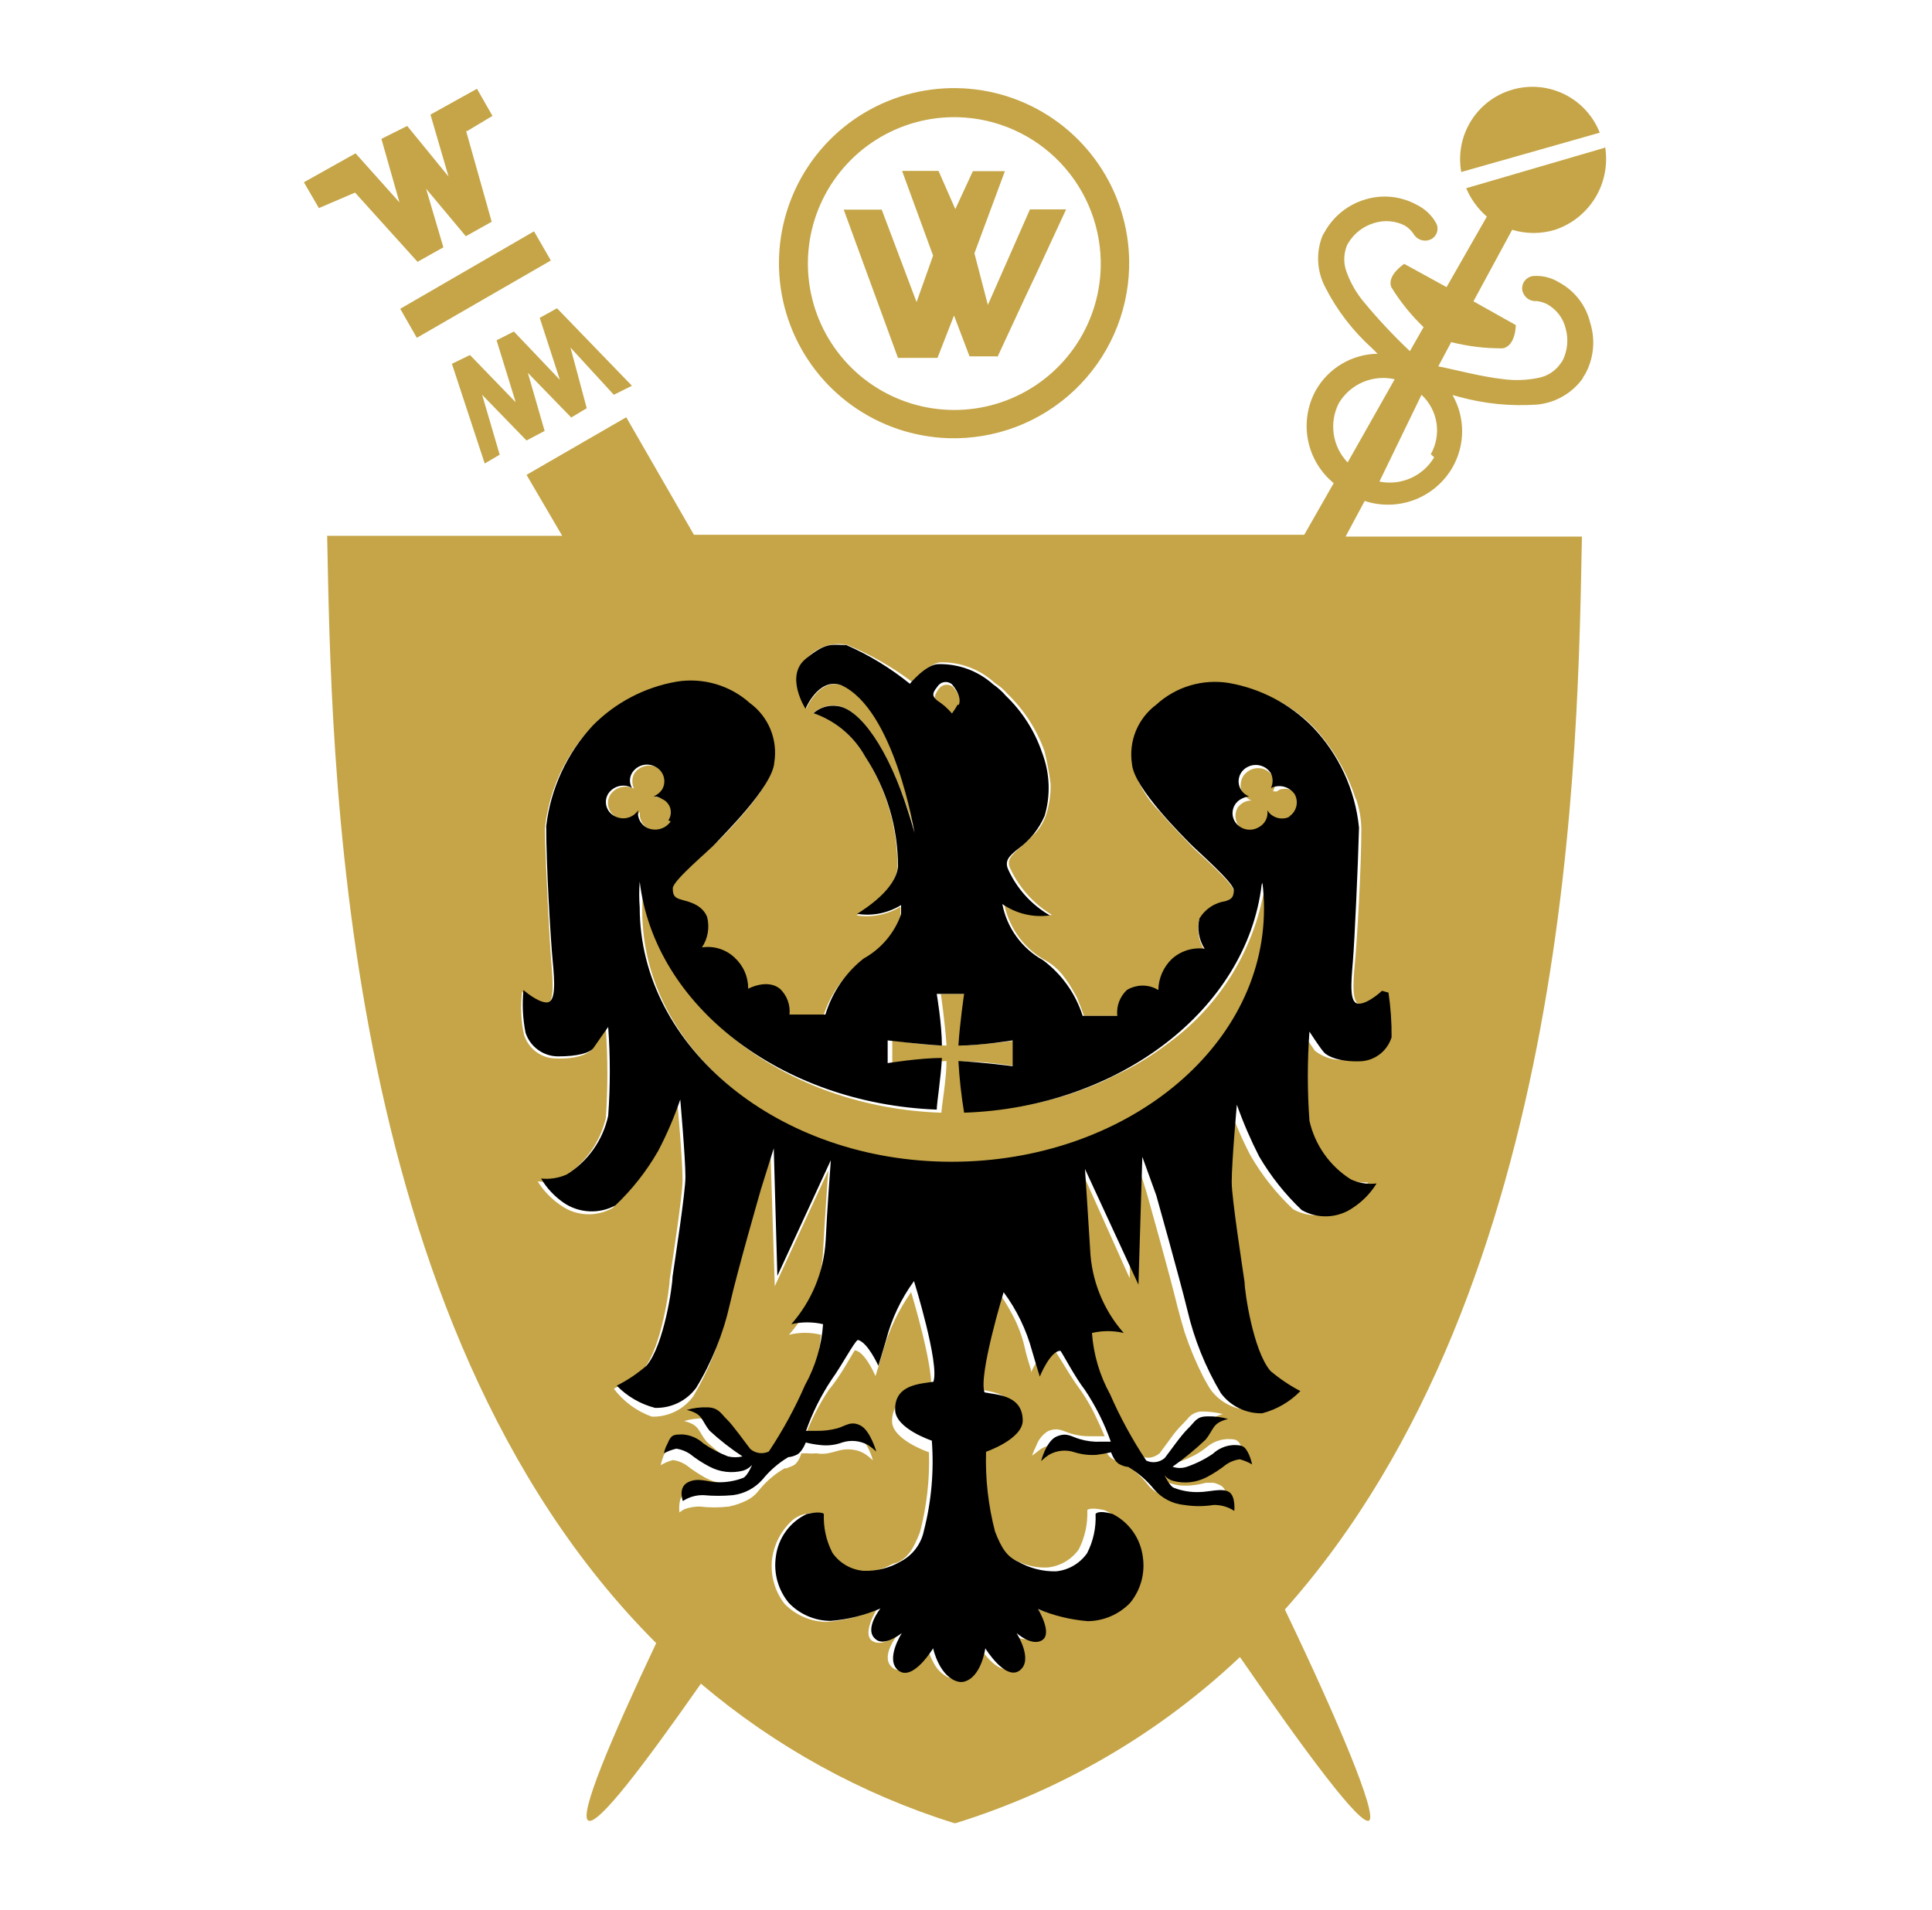 <svg width="89" height="88" viewBox="0 0 89 88" fill="none" xmlns="http://www.w3.org/2000/svg">
<path d="M21.496 6.054L22.686 5.34L21.972 4.091L19.83 5.281L20.663 8.136L18.759 5.804L17.57 6.399L18.402 9.326L16.38 7.065L14 8.398L14.69 9.588L16.356 8.874L19.235 12.063L20.425 11.396L19.628 8.695L21.46 10.885L22.65 10.218L21.46 5.995L21.496 6.054ZM19.188 15.573L25.375 12.003L24.601 10.659L18.438 14.228L19.2 15.561L19.188 15.573ZM28.278 18.19L29.111 17.774L25.66 14.204L24.863 14.645L25.791 17.5L23.673 15.275L22.876 15.68L23.757 18.535L21.651 16.358L20.818 16.762L22.329 21.355L23.019 20.951L22.21 18.19L24.256 20.296L25.089 19.856L24.316 17.179L26.315 19.237L27.029 18.809L26.279 16.013L28.278 18.19ZM45.947 16.453C48.922 10.028 46.03 16.31 49.112 9.647H47.446L45.507 14.05L44.888 11.67L46.292 7.886H44.817L44.008 9.635L43.234 7.874H41.556L42.984 11.777L42.223 13.919L40.617 9.659H38.867L41.366 16.489H43.187L43.948 14.537L44.662 16.418H45.935L45.947 16.453ZM50.706 12.324C50.671 13.658 50.241 14.95 49.471 16.039C48.701 17.128 47.625 17.964 46.38 18.442C45.135 18.92 43.776 19.018 42.476 18.724C41.175 18.431 39.99 17.758 39.072 16.791C38.153 15.824 37.542 14.607 37.315 13.293C37.087 11.979 37.255 10.627 37.796 9.408C38.337 8.189 39.227 7.157 40.354 6.444C41.48 5.731 42.793 5.367 44.127 5.4C45.917 5.446 47.616 6.202 48.849 7.5C50.083 8.799 50.751 10.534 50.706 12.324V12.324ZM52.015 12.324C52.054 10.732 51.621 9.164 50.77 7.818C49.92 6.471 48.69 5.407 47.235 4.758C45.78 4.11 44.166 3.907 42.596 4.174C41.026 4.441 39.57 5.168 38.412 6.261C37.254 7.355 36.446 8.766 36.089 10.319C35.732 11.871 35.842 13.494 36.406 14.983C36.97 16.473 37.963 17.762 39.258 18.689C40.554 19.615 42.094 20.137 43.686 20.189C44.75 20.223 45.81 20.045 46.806 19.668C47.801 19.29 48.712 18.719 49.486 17.988C50.26 17.257 50.882 16.381 51.316 15.409C51.75 14.437 51.987 13.389 52.015 12.324V12.324ZM67.328 7.922L73.694 6.114C73.391 5.343 72.812 4.712 72.07 4.345C71.327 3.978 70.475 3.901 69.679 4.128C68.882 4.355 68.199 4.871 67.762 5.575C67.326 6.278 67.167 7.119 67.316 7.934L67.328 7.922ZM30.896 37.87C30.945 37.782 30.977 37.685 30.988 37.585C30.999 37.485 30.99 37.383 30.961 37.287C30.932 37.19 30.884 37.1 30.82 37.023C30.755 36.945 30.676 36.881 30.586 36.835C30.468 36.771 30.339 36.73 30.206 36.716C30.369 36.664 30.509 36.554 30.598 36.407C30.65 36.32 30.683 36.224 30.696 36.123C30.709 36.023 30.702 35.922 30.674 35.825C30.646 35.728 30.599 35.637 30.534 35.559C30.47 35.481 30.391 35.417 30.301 35.371C30.116 35.273 29.9 35.247 29.698 35.3C29.494 35.353 29.319 35.48 29.206 35.657C29.156 35.763 29.13 35.879 29.13 35.996C29.13 36.113 29.156 36.229 29.206 36.335C29.02 36.242 28.806 36.219 28.605 36.272C28.403 36.324 28.228 36.448 28.111 36.621C28.06 36.708 28.026 36.804 28.013 36.904C28 37.004 28.008 37.106 28.036 37.203C28.064 37.3 28.111 37.39 28.175 37.468C28.239 37.546 28.319 37.61 28.409 37.656C28.496 37.71 28.593 37.746 28.695 37.762C28.796 37.778 28.899 37.774 28.999 37.749C29.099 37.725 29.193 37.681 29.275 37.62C29.358 37.559 29.427 37.482 29.48 37.394C29.454 37.553 29.48 37.715 29.553 37.858C29.625 38.002 29.741 38.118 29.884 38.191C29.972 38.249 30.072 38.288 30.175 38.306C30.279 38.325 30.386 38.321 30.488 38.297C30.591 38.272 30.687 38.227 30.771 38.164C30.856 38.101 30.926 38.021 30.979 37.93L30.896 37.87ZM44.222 32.575C44.341 32.397 44.222 32.04 43.912 31.659C43.862 31.615 43.802 31.583 43.737 31.565C43.673 31.547 43.605 31.544 43.539 31.555C43.473 31.566 43.41 31.592 43.356 31.631C43.301 31.67 43.255 31.72 43.222 31.778C42.961 32.135 43.08 32.218 43.222 32.409C43.485 32.565 43.719 32.767 43.912 33.004C44.014 32.868 44.106 32.725 44.186 32.575H44.222ZM58.286 40.702C58.069 42.151 57.568 43.543 56.813 44.799C56.057 46.054 55.062 47.149 53.883 48.019C53.258 48.5 52.594 48.926 51.896 49.293L50.825 49.816C48.867 50.686 46.756 51.16 44.614 51.208C44.614 50.946 44.4 49.78 44.353 48.9C45.423 48.9 46.851 49.138 46.851 49.138V47.936C46.851 47.936 45.4 48.127 44.353 48.174C44.424 47.163 44.626 45.794 44.626 45.794H43.341C43.341 45.794 43.544 47.187 43.603 48.174C42.687 48.174 41.104 47.936 41.104 47.936V49.126C41.104 49.126 42.568 48.924 43.603 48.888C43.603 49.661 43.389 50.911 43.365 51.268C36.226 51.03 30.348 46.508 29.658 40.773C29.609 41.168 29.585 41.566 29.587 41.963C29.587 48.412 36.036 53.624 43.984 53.624C51.932 53.624 58.405 48.388 58.405 41.963C58.405 41.571 58.333 41.19 58.286 40.773V40.702ZM58.642 36.454C58.703 36.352 58.735 36.234 58.735 36.115C58.735 35.996 58.703 35.879 58.642 35.776C58.534 35.602 58.364 35.474 58.167 35.419C57.958 35.364 57.735 35.394 57.548 35.502C57.458 35.557 57.378 35.625 57.31 35.705C57.188 35.869 57.133 36.073 57.155 36.276C57.159 36.382 57.201 36.484 57.274 36.561C57.359 36.71 57.494 36.824 57.655 36.883C57.522 36.88 57.39 36.913 57.274 36.978C57.185 37.032 57.104 37.1 57.036 37.18C56.955 37.304 56.912 37.449 56.912 37.596C56.912 37.744 56.955 37.889 57.036 38.013C57.145 38.194 57.321 38.325 57.525 38.379C57.73 38.432 57.947 38.403 58.131 38.298C58.271 38.22 58.384 38.1 58.455 37.956C58.525 37.811 58.549 37.648 58.524 37.489C58.636 37.66 58.808 37.783 59.006 37.833C59.204 37.884 59.414 37.859 59.594 37.763C59.687 37.72 59.769 37.657 59.835 37.58C59.901 37.503 59.951 37.412 59.98 37.315C60.009 37.217 60.017 37.114 60.004 37.013C59.991 36.912 59.957 36.815 59.904 36.728C59.821 36.598 59.704 36.494 59.565 36.426C59.426 36.359 59.272 36.332 59.118 36.347C59.008 36.35 58.903 36.392 58.821 36.466C58.821 36.466 58.75 36.466 58.738 36.466L58.642 36.454ZM66.067 21.07C65.815 21.495 65.437 21.831 64.984 22.032C64.532 22.232 64.029 22.287 63.545 22.188L65.484 18.19C65.853 18.532 66.095 18.988 66.173 19.484C66.251 19.981 66.159 20.489 65.912 20.927L66.067 21.07ZM64.247 17.476L62.081 21.308C61.737 20.951 61.513 20.495 61.44 20.004C61.368 19.514 61.45 19.012 61.677 18.571C61.936 18.139 62.325 17.8 62.789 17.603C63.253 17.406 63.768 17.362 64.259 17.476H64.247ZM62.474 36.823C62.626 37.268 62.706 37.733 62.712 38.203C62.712 39.988 62.51 43.391 62.414 44.391C62.319 45.39 62.272 46.294 62.7 46.294C63.099 46.203 63.468 46.01 63.771 45.735C63.836 46.391 63.804 47.052 63.675 47.698C63.577 48.017 63.38 48.295 63.113 48.494C62.845 48.693 62.522 48.802 62.188 48.805C61.906 48.858 61.616 48.85 61.337 48.783C61.058 48.715 60.797 48.589 60.57 48.412C60.415 48.174 59.904 47.46 59.904 47.46C59.805 48.823 59.805 50.191 59.904 51.553C60.129 52.371 60.536 53.127 61.094 53.766C61.287 53.983 61.533 54.147 61.807 54.242C62.093 54.363 62.393 54.443 62.7 54.48H62.938C62.965 54.49 62.994 54.49 63.021 54.48C62.748 54.925 62.383 55.307 61.95 55.599C61.603 55.837 61.197 55.974 60.777 55.995C60.357 56.016 59.939 55.92 59.571 55.718C58.8 54.992 58.138 54.159 57.607 53.243C57.207 52.477 56.865 51.681 56.584 50.863C56.584 50.863 56.346 53.552 56.346 54.433C56.337 54.551 56.337 54.671 56.346 54.79C56.346 55.099 56.418 55.504 56.465 55.979C56.56 56.658 56.667 57.443 56.763 58.062C56.763 58.466 56.882 58.823 56.905 59.014C56.905 59.406 57.286 62.143 58.095 63.106C58.466 63.419 58.864 63.698 59.285 63.939C59.335 63.924 59.389 63.924 59.44 63.939L59.285 64.082C58.842 64.52 58.286 64.825 57.679 64.963C57.31 64.974 56.944 64.896 56.612 64.734C56.281 64.572 55.993 64.332 55.775 64.035C55.692 63.916 55.585 63.725 55.442 63.464C55.101 62.796 54.811 62.104 54.573 61.393C54.454 60.989 54.335 60.584 54.24 60.203C53.883 58.716 52.812 54.92 52.812 54.92L52.217 53.017L52.039 58.895L49.695 53.659C49.695 53.659 49.766 54.575 49.814 55.599C49.873 56.217 49.909 56.86 49.933 57.383C50.017 58.801 50.575 60.15 51.515 61.215C51.332 61.17 51.145 61.142 50.956 61.131H50.48L50.064 61.215C50.055 61.294 50.055 61.374 50.064 61.453C50.064 61.595 50.064 61.857 50.183 62.131C50.233 62.439 50.313 62.742 50.421 63.035C50.544 63.376 50.695 63.707 50.873 64.023C51.313 64.808 51.742 65.808 52.146 66.521C52.26 66.722 52.395 66.91 52.551 67.081C52.655 67.136 52.772 67.165 52.89 67.165C53.008 67.165 53.124 67.136 53.229 67.081C53.297 67.049 53.361 67.009 53.419 66.962L53.919 66.283C54.088 66.04 54.279 65.813 54.49 65.605L54.692 65.391C54.77 65.281 54.874 65.191 54.994 65.129C55.114 65.066 55.247 65.034 55.382 65.034C55.703 65.036 56.023 65.076 56.334 65.153C56.08 65.212 55.848 65.344 55.668 65.534C55.547 65.739 55.416 65.937 55.275 66.129C54.794 66.568 54.276 66.966 53.728 67.319C53.752 67.312 53.776 67.312 53.8 67.319C54.002 67.373 54.216 67.373 54.419 67.319C54.622 67.244 54.821 67.156 55.014 67.057C55.206 66.954 55.389 66.835 55.561 66.7C55.825 66.466 56.161 66.328 56.513 66.307C56.941 66.307 57.048 66.307 57.227 66.747C57.301 66.885 57.353 67.034 57.381 67.188C57.204 67.081 57.011 67 56.81 66.95C56.586 66.984 56.371 67.065 56.18 67.188C55.897 67.42 55.59 67.619 55.263 67.783C54.921 67.96 54.542 68.053 54.157 68.056C54.011 68.049 53.867 68.021 53.728 67.973C53.579 67.918 53.445 67.828 53.336 67.711C53.336 67.711 53.538 68.187 53.74 68.282C53.925 68.354 54.116 68.406 54.312 68.437C54.509 68.456 54.709 68.456 54.907 68.437C55.124 68.416 55.339 68.376 55.549 68.318H55.906C56.031 68.35 56.151 68.398 56.263 68.461C56.584 68.663 56.501 69.329 56.501 69.329C56.419 69.272 56.331 69.225 56.239 69.187C56.023 69.102 55.793 69.062 55.561 69.068C55.11 69.116 54.655 69.116 54.205 69.068C53.93 69.022 53.662 68.942 53.407 68.83C53.18 68.721 52.984 68.557 52.836 68.354C52.501 67.947 52.099 67.601 51.646 67.33H51.527C51.425 67.312 51.327 67.271 51.242 67.212C51.004 67.093 50.849 66.664 50.849 66.664H50.611C50.466 66.697 50.319 66.72 50.171 66.736C50.001 66.748 49.83 66.748 49.659 66.736C49.498 66.71 49.338 66.67 49.183 66.617C48.882 66.55 48.569 66.55 48.267 66.617C48.15 66.653 48.038 66.705 47.934 66.771L47.66 66.985L47.541 67.069C47.6 66.906 47.667 66.748 47.744 66.593C47.844 66.321 48.032 66.091 48.279 65.938C48.755 65.748 48.945 65.938 49.35 66.057C49.64 66.142 49.941 66.182 50.242 66.176H50.885C50.885 66.176 50.766 65.867 50.552 65.427C50.304 64.871 49.997 64.345 49.636 63.856C49.16 63.19 48.624 62.19 48.446 62.048C47.993 62.119 47.494 63.237 47.494 63.237C47.502 63.198 47.502 63.158 47.494 63.118C47.422 62.88 47.256 62.369 47.196 62.048C47.075 61.533 46.887 61.037 46.637 60.572C46.419 60.157 46.168 59.759 45.888 59.382C45.888 59.382 44.698 63.214 45.007 64.023C45.187 64.031 45.367 64.054 45.542 64.094C46.137 64.213 46.732 64.451 46.732 65.284C46.712 65.456 46.651 65.62 46.557 65.765C46.462 65.909 46.334 66.03 46.185 66.117C45.989 66.259 45.782 66.387 45.566 66.498C45.419 66.57 45.268 66.633 45.114 66.688H45.043C45.003 67.94 45.148 69.19 45.471 70.4C45.757 71.15 45.995 71.59 46.542 71.792C46.636 71.843 46.736 71.883 46.839 71.911C47.279 72.141 47.772 72.248 48.267 72.221C48.551 72.191 48.825 72.101 49.071 71.958C49.317 71.814 49.53 71.62 49.695 71.388C49.979 70.829 50.114 70.206 50.088 69.579C50.088 69.579 50.183 69.425 50.873 69.579C51.046 69.648 51.206 69.745 51.349 69.865C51.827 70.322 52.141 70.924 52.241 71.578C52.303 71.901 52.299 72.233 52.23 72.555C52.161 72.876 52.028 73.181 51.84 73.451C51.651 73.72 51.411 73.949 51.132 74.124C50.854 74.299 50.543 74.416 50.218 74.469C50.063 74.513 49.904 74.537 49.743 74.541C49.34 74.53 48.941 74.47 48.553 74.362C48.147 74.268 47.749 74.141 47.363 73.982L47.482 74.136C47.684 74.446 48.029 75.088 47.601 75.421C47.49 75.489 47.362 75.524 47.232 75.524C47.102 75.524 46.974 75.489 46.863 75.421C46.717 75.348 46.581 75.256 46.459 75.148C46.694 75.503 46.834 75.913 46.863 76.338C46.86 76.429 46.837 76.519 46.796 76.601C46.755 76.683 46.697 76.756 46.625 76.813C45.947 77.289 45.043 75.766 45.043 75.766C44.988 76.108 44.876 76.438 44.71 76.742C44.639 76.882 44.542 77.006 44.424 77.108C44.305 77.21 44.168 77.288 44.02 77.337H43.817C43.712 77.303 43.612 77.255 43.52 77.194C43.342 77.078 43.191 76.923 43.08 76.742C42.978 76.571 42.891 76.392 42.818 76.207C42.756 76.084 42.715 75.951 42.699 75.814C42.699 75.814 41.771 77.337 41.128 76.849C40.486 76.361 41.366 75.302 41.366 75.302C41.366 75.302 40.652 75.921 40.176 75.6C39.7 75.278 40.379 74.172 40.379 74.172C39.648 74.479 38.872 74.667 38.082 74.731C37.351 74.722 36.653 74.422 36.143 73.898C35.911 73.601 35.742 73.261 35.644 72.897C35.546 72.533 35.521 72.154 35.572 71.78C35.672 71.124 35.99 70.52 36.476 70.067C36.615 69.945 36.777 69.852 36.952 69.793C37.642 69.603 37.737 69.793 37.737 69.793C37.709 70.42 37.845 71.043 38.13 71.602C38.296 71.834 38.509 72.027 38.755 72.171C39.001 72.314 39.274 72.404 39.558 72.435C40.052 72.456 40.544 72.349 40.985 72.126C41.084 72.065 41.193 72.025 41.307 72.007C41.842 71.769 42.08 71.352 42.377 70.603C42.693 69.399 42.833 68.157 42.794 66.914C42.794 66.914 41.104 66.343 41.093 65.486C41.093 64.296 42.282 64.296 42.853 64.177C43.139 63.38 41.973 59.537 41.973 59.537C41.397 60.351 40.962 61.256 40.688 62.214C40.569 62.642 40.331 63.404 40.331 63.404C40.331 63.404 39.855 62.274 39.379 62.214C39.26 62.369 38.725 63.404 38.189 64.023C37.695 64.763 37.296 65.563 36.999 66.402H37.475C37.797 66.409 38.117 66.369 38.427 66.283C38.844 66.164 39.022 65.95 39.498 66.164C39.974 66.379 40.212 67.283 40.212 67.283C40.101 67.178 39.981 67.083 39.855 66.997C39.752 66.931 39.639 66.879 39.522 66.843C39.222 66.758 38.905 66.758 38.606 66.843C38.449 66.891 38.291 66.93 38.13 66.962C37.957 66.992 37.779 66.992 37.606 66.962C37.456 66.975 37.304 66.975 37.154 66.962H36.916C36.916 66.962 36.797 67.414 36.523 67.533L36.238 67.652H36.143C35.687 67.917 35.283 68.264 34.953 68.675C34.796 68.88 34.592 69.043 34.358 69.151C34.112 69.27 33.852 69.358 33.585 69.413C33.134 69.467 32.679 69.467 32.228 69.413C31.993 69.413 31.76 69.453 31.538 69.532C31.454 69.575 31.374 69.627 31.3 69.686C31.3 69.686 31.205 69.02 31.538 68.818C31.871 68.615 32.466 68.818 32.883 68.818C33.292 68.829 33.699 68.747 34.072 68.58C34.263 68.508 34.477 68.02 34.477 68.02C34.375 68.15 34.233 68.242 34.072 68.282C33.553 68.418 33.001 68.354 32.526 68.104C32.208 67.932 31.905 67.733 31.621 67.509C31.436 67.384 31.224 67.303 31.003 67.271C30.802 67.324 30.61 67.404 30.432 67.509C30.471 67.356 30.519 67.205 30.574 67.057C30.765 66.652 30.872 66.617 31.288 66.617C31.643 66.634 31.981 66.778 32.24 67.021L32.811 67.354C33 67.463 33.199 67.55 33.406 67.616C33.6 67.673 33.807 67.673 34.001 67.616C34.024 67.624 34.049 67.624 34.072 67.616C33.533 67.261 33.024 66.863 32.55 66.426C32.145 65.926 32.252 65.665 31.514 65.474C31.815 65.385 32.129 65.344 32.442 65.355C32.966 65.355 33.014 65.593 33.359 65.915C33.748 66.336 34.106 66.785 34.429 67.259C34.451 67.291 34.479 67.319 34.512 67.339C34.545 67.359 34.581 67.373 34.62 67.378C34.725 67.432 34.841 67.461 34.959 67.461C35.077 67.461 35.193 67.432 35.298 67.378C35.448 67.191 35.583 66.992 35.703 66.783C36.119 66.105 36.535 65.094 36.988 64.308C37.462 63.442 37.745 62.485 37.821 61.5C37.336 61.38 36.83 61.38 36.345 61.5C37.291 60.431 37.844 59.071 37.916 57.645C37.987 56.265 38.154 53.933 38.154 53.933L35.691 59.263L35.5 53.314L34.905 55.242C34.905 55.242 33.834 59.025 33.478 60.501C33.161 61.853 32.639 63.149 31.931 64.344C31.712 64.641 31.424 64.88 31.093 65.042C30.761 65.204 30.396 65.282 30.027 65.272C29.331 65.023 28.724 64.576 28.278 63.987C28.771 63.729 29.233 63.418 29.658 63.059C30.467 62.107 30.848 59.347 30.848 58.966C30.967 58.133 31.443 55.087 31.443 54.373C31.443 53.445 31.205 50.804 31.205 50.804C30.914 51.617 30.572 52.412 30.182 53.183C29.647 54.096 28.986 54.93 28.218 55.658C27.852 55.867 27.433 55.967 27.011 55.946C26.59 55.925 26.183 55.784 25.839 55.539C25.408 55.249 25.043 54.873 24.768 54.433C25.176 54.483 25.59 54.413 25.958 54.23C26.447 53.928 26.871 53.531 27.206 53.063C27.541 52.596 27.78 52.066 27.909 51.506C28.003 50.143 28.003 48.775 27.909 47.413C27.909 47.413 27.433 48.15 27.255 48.364C27.076 48.579 26.505 48.805 25.625 48.769C25.291 48.77 24.965 48.663 24.697 48.463C24.429 48.264 24.233 47.983 24.137 47.663C23.996 47.018 23.968 46.354 24.054 45.699C24.353 45.983 24.723 46.181 25.125 46.27C25.541 46.27 25.482 45.354 25.399 44.367C25.315 43.379 25.137 39.964 25.101 38.179C25.283 36.432 26.036 34.792 27.243 33.515C28.286 32.456 29.634 31.749 31.098 31.493C31.7 31.389 32.318 31.425 32.904 31.599C33.49 31.772 34.028 32.078 34.477 32.492C34.895 32.803 35.221 33.222 35.418 33.704C35.615 34.187 35.676 34.714 35.596 35.229C35.524 36.347 33.216 38.644 32.906 38.917C32.597 39.191 30.919 40.654 30.919 41.011C30.919 41.368 31.038 41.452 31.312 41.535C31.558 41.568 31.793 41.658 31.999 41.796C32.205 41.934 32.377 42.117 32.502 42.332C32.563 42.568 32.573 42.814 32.532 43.054C32.491 43.294 32.4 43.522 32.264 43.724C32.537 43.689 32.815 43.713 33.078 43.795C33.341 43.877 33.583 44.015 33.787 44.2C33.979 44.385 34.133 44.607 34.239 44.852C34.345 45.097 34.402 45.361 34.406 45.628C34.406 45.628 35.262 45.104 35.869 45.628C36.033 45.777 36.159 45.962 36.238 46.169C36.316 46.375 36.345 46.598 36.321 46.818H37.928C38.254 45.79 38.895 44.892 39.76 44.248C40.564 43.791 41.176 43.061 41.485 42.189V41.773C40.88 42.143 40.163 42.286 39.462 42.177C39.867 41.904 41.212 41.059 41.342 40C41.359 38.175 40.842 36.384 39.855 34.848C39.33 33.915 38.485 33.205 37.475 32.849C37.62 32.721 37.791 32.625 37.975 32.568C38.16 32.51 38.354 32.493 38.546 32.516C39.617 32.635 40.926 34.539 41.842 37.37C41.961 37.68 42.14 38.358 42.14 38.358C42.14 38.358 41.212 32.647 38.772 31.576C37.749 31.219 37.142 32.647 37.142 32.647C37.142 32.647 36.155 31.148 37.142 30.362C37.372 30.094 37.671 29.892 38.006 29.779C38.341 29.666 38.7 29.645 39.046 29.72C40.105 30.16 41.105 30.731 42.021 31.421C42.021 31.421 42.758 30.565 43.329 30.517C44.254 30.499 45.15 30.84 45.828 31.469C46.051 31.609 46.251 31.781 46.423 31.98C47.178 32.713 47.755 33.609 48.112 34.598C48.238 35.1 48.333 35.608 48.398 36.121C48.408 36.597 48.34 37.071 48.196 37.525C48.095 37.832 47.933 38.116 47.72 38.358L47.363 38.715C47.244 38.834 47.125 38.929 47.006 39.036C46.578 39.417 46.34 39.631 46.554 40.048C46.967 40.922 47.63 41.654 48.458 42.154C47.684 42.256 46.901 42.07 46.256 41.63C46.316 41.952 46.42 42.264 46.566 42.558C46.899 43.258 47.439 43.84 48.112 44.224C48.434 44.396 48.717 44.631 48.945 44.914C49.155 45.184 49.342 45.47 49.505 45.771C49.585 45.897 49.649 46.033 49.695 46.175C49.785 46.381 49.864 46.592 49.933 46.806H51.539C51.517 46.587 51.545 46.366 51.621 46.16C51.697 45.953 51.82 45.767 51.98 45.616C52.118 45.511 52.282 45.445 52.455 45.426C52.742 45.413 53.028 45.47 53.288 45.592L53.431 45.675C53.416 45.517 53.416 45.358 53.431 45.2C53.526 44.746 53.791 44.345 54.171 44.08C54.551 43.815 55.019 43.704 55.478 43.772C55.347 43.565 55.259 43.334 55.219 43.093C55.178 42.852 55.185 42.606 55.24 42.368C55.365 42.154 55.538 41.972 55.744 41.834C55.95 41.696 56.184 41.606 56.429 41.571C56.715 41.487 56.834 41.404 56.834 41.047C56.834 40.88 56.406 40.428 55.942 39.976C55.478 39.524 54.99 39.108 54.871 38.965C54.752 38.822 54.086 38.179 53.443 37.418C52.84 36.828 52.405 36.089 52.182 35.276C52.097 34.761 52.156 34.233 52.354 33.75C52.551 33.267 52.879 32.848 53.3 32.54C53.753 32.128 54.294 31.824 54.881 31.651C55.468 31.478 56.087 31.44 56.691 31.54C57.379 31.688 58.048 31.907 58.69 32.195C59.405 32.538 60.05 33.01 60.594 33.587C61.43 34.516 62.063 35.611 62.45 36.799L62.474 36.823ZM73.896 6.816L67.543 8.672C67.755 9.175 68.081 9.623 68.494 9.98L66.638 13.229L64.687 12.158C64.687 12.158 63.878 12.681 64.092 13.229C64.506 13.905 65.006 14.525 65.579 15.073L64.949 16.18C64.197 15.47 63.49 14.715 62.831 13.919C62.487 13.509 62.217 13.042 62.034 12.539C61.889 12.155 61.889 11.732 62.034 11.349C62.05 11.298 62.074 11.25 62.105 11.206C62.371 10.758 62.795 10.427 63.295 10.278C63.529 10.203 63.776 10.175 64.021 10.195C64.266 10.216 64.504 10.284 64.723 10.397C64.871 10.491 65 10.612 65.103 10.754C65.175 10.891 65.295 10.996 65.441 11.049C65.586 11.102 65.746 11.099 65.889 11.039C65.957 11.01 66.019 10.967 66.071 10.913C66.122 10.858 66.162 10.794 66.188 10.724C66.213 10.654 66.224 10.579 66.22 10.504C66.216 10.43 66.196 10.357 66.162 10.29C65.957 9.917 65.641 9.618 65.258 9.433C64.898 9.236 64.501 9.113 64.092 9.072C63.684 9.031 63.271 9.073 62.878 9.195C62.105 9.427 61.449 9.947 61.046 10.647L60.927 10.849C60.773 11.23 60.703 11.641 60.724 12.052C60.745 12.463 60.855 12.864 61.046 13.229C61.59 14.299 62.329 15.259 63.223 16.061L63.461 16.299C62.878 16.307 62.307 16.469 61.806 16.768C61.305 17.066 60.891 17.491 60.606 18C60.227 18.696 60.103 19.502 60.255 20.28C60.407 21.057 60.826 21.758 61.439 22.26L60.082 24.639H31.966L28.849 19.226L24.256 21.879L25.898 24.687H15.071C15.273 34.479 15.452 60.953 30.229 75.707C28.135 80.145 26.66 83.631 27.1 83.881C27.54 84.131 29.646 81.347 32.288 77.575C35.707 80.473 39.672 82.657 43.948 84H44.031C48.92 82.481 53.397 79.864 57.12 76.349C60.154 80.752 62.676 84.143 63.069 83.881C63.461 83.619 61.665 79.324 59.19 74.16C72.516 59.192 72.683 34.206 72.873 24.723H61.986L62.866 23.081C63.616 23.328 64.427 23.309 65.165 23.027C65.902 22.745 66.519 22.218 66.912 21.534C67.202 21.026 67.355 20.452 67.355 19.868C67.355 19.284 67.202 18.709 66.912 18.202L67.221 18.285C68.382 18.604 69.589 18.725 70.791 18.642C71.206 18.606 71.609 18.48 71.972 18.275C72.336 18.07 72.651 17.79 72.897 17.453C72.927 17.38 72.967 17.312 73.016 17.25C73.215 16.891 73.339 16.494 73.38 16.085C73.421 15.676 73.378 15.263 73.254 14.871C73.16 14.478 72.984 14.11 72.738 13.79C72.492 13.47 72.181 13.206 71.826 13.014C71.471 12.792 71.054 12.688 70.636 12.717C70.56 12.724 70.486 12.747 70.418 12.784C70.351 12.82 70.292 12.87 70.244 12.93C70.196 12.99 70.161 13.059 70.141 13.133C70.12 13.206 70.115 13.284 70.124 13.36C70.151 13.513 70.234 13.651 70.357 13.746C70.481 13.841 70.636 13.885 70.791 13.871C70.957 13.89 71.118 13.938 71.267 14.014C71.48 14.13 71.666 14.29 71.814 14.482C71.961 14.675 72.067 14.896 72.123 15.133C72.264 15.629 72.213 16.159 71.981 16.62L71.897 16.739C71.663 17.082 71.305 17.32 70.898 17.405C70.374 17.516 69.835 17.54 69.303 17.476C68.209 17.357 67.067 17.036 66.257 16.881L66.852 15.763C67.63 15.96 68.43 16.056 69.232 16.049C69.827 15.93 69.827 14.978 69.827 14.978L67.876 13.883L69.66 10.587C70.304 10.784 70.992 10.784 71.635 10.587C72.409 10.329 73.066 9.805 73.489 9.108C73.912 8.41 74.073 7.585 73.944 6.78" fill="#C5A547"/>
<path d="M59.452 37.608C59.273 37.71 59.062 37.738 58.862 37.687C58.662 37.636 58.49 37.51 58.382 37.334C58.406 37.491 58.38 37.652 58.307 37.793C58.234 37.934 58.119 38.048 57.977 38.12C57.795 38.226 57.578 38.256 57.374 38.205C57.17 38.154 56.993 38.025 56.882 37.846C56.831 37.759 56.797 37.663 56.784 37.563C56.771 37.463 56.779 37.361 56.807 37.264C56.834 37.167 56.882 37.077 56.946 36.999C57.01 36.921 57.09 36.857 57.18 36.811C57.291 36.75 57.412 36.71 57.537 36.692C57.403 36.642 57.287 36.554 57.203 36.44C57.118 36.325 57.068 36.189 57.059 36.047C57.05 35.904 57.083 35.763 57.153 35.639C57.223 35.515 57.327 35.413 57.453 35.347C57.638 35.246 57.854 35.218 58.058 35.272C58.262 35.325 58.437 35.454 58.548 35.633C58.598 35.739 58.624 35.855 58.624 35.972C58.624 36.089 58.598 36.205 58.548 36.311C58.734 36.218 58.948 36.195 59.149 36.248C59.351 36.3 59.526 36.424 59.643 36.597C59.741 36.775 59.765 36.985 59.709 37.181C59.654 37.377 59.523 37.544 59.345 37.644L59.452 37.608ZM58.156 40.678C58.205 41.072 58.228 41.47 58.227 41.868C58.227 48.317 51.778 53.528 43.83 53.528C35.882 53.528 29.469 48.257 29.469 41.808C29.438 41.412 29.438 41.014 29.469 40.618C30.147 46.33 35.977 50.851 43.152 51.125C43.152 50.839 43.354 49.578 43.39 48.745C42.366 48.745 40.891 48.983 40.891 48.983V47.936C40.891 47.936 42.485 48.126 43.39 48.174C43.39 47.198 43.152 45.794 43.152 45.794H44.413C44.413 45.794 44.211 47.162 44.151 48.174C45.186 48.174 46.65 47.936 46.65 47.936V49.126C46.65 49.126 45.222 48.935 44.151 48.888C44.195 49.685 44.282 50.48 44.413 51.267C51.552 51.029 57.43 46.508 58.12 40.761L58.156 40.678ZM44.115 32.468C44.036 32.608 43.949 32.743 43.854 32.873C43.659 32.641 43.43 32.441 43.175 32.278C42.997 32.111 42.878 32.004 43.175 31.647C43.209 31.591 43.254 31.542 43.307 31.505C43.361 31.467 43.423 31.442 43.487 31.431C43.552 31.419 43.618 31.422 43.681 31.439C43.744 31.456 43.803 31.486 43.854 31.528C44.187 31.921 44.27 32.278 44.163 32.48L44.115 32.468ZM30.896 37.846C30.778 38.019 30.6 38.144 30.397 38.196C30.193 38.249 29.978 38.226 29.79 38.132C29.649 38.057 29.536 37.939 29.465 37.796C29.395 37.653 29.371 37.492 29.397 37.334C29.285 37.505 29.113 37.628 28.915 37.678C28.717 37.729 28.507 37.704 28.326 37.608C28.234 37.565 28.152 37.502 28.086 37.425C28.019 37.348 27.97 37.257 27.941 37.16C27.912 37.062 27.903 36.959 27.916 36.858C27.93 36.757 27.964 36.66 28.017 36.573C28.132 36.398 28.308 36.273 28.511 36.222C28.714 36.172 28.928 36.199 29.112 36.299C29.051 36.197 29.019 36.08 29.019 35.96C29.019 35.841 29.051 35.724 29.112 35.621C29.221 35.44 29.396 35.309 29.601 35.255C29.805 35.202 30.023 35.231 30.206 35.336C30.295 35.383 30.373 35.447 30.436 35.525C30.5 35.603 30.547 35.694 30.574 35.79C30.602 35.887 30.61 35.988 30.598 36.087C30.586 36.187 30.554 36.283 30.504 36.371C30.408 36.515 30.271 36.627 30.111 36.692C30.247 36.693 30.38 36.734 30.492 36.811C30.583 36.849 30.665 36.906 30.731 36.98C30.797 37.053 30.846 37.14 30.875 37.234C30.903 37.329 30.91 37.428 30.895 37.526C30.881 37.623 30.844 37.717 30.789 37.798L30.896 37.846ZM63.664 45.651C63.664 45.651 63.034 46.246 62.594 46.246C62.153 46.246 62.237 45.318 62.32 44.319C62.403 43.319 62.558 39.916 62.605 38.132C62.429 36.389 61.675 34.756 60.464 33.491C59.421 32.432 58.073 31.725 56.609 31.468C56.012 31.372 55.401 31.411 54.822 31.584C54.243 31.757 53.711 32.059 53.265 32.468C52.847 32.779 52.522 33.198 52.324 33.68C52.127 34.163 52.066 34.69 52.147 35.205C52.23 36.323 54.586 38.619 54.848 38.893C55.109 39.167 56.835 40.666 56.835 41.011C56.835 41.356 56.716 41.439 56.442 41.523C56.197 41.559 55.964 41.65 55.758 41.788C55.552 41.926 55.38 42.107 55.252 42.32C55.197 42.556 55.19 42.801 55.231 43.04C55.272 43.279 55.36 43.507 55.49 43.712C55.219 43.676 54.943 43.701 54.682 43.783C54.421 43.865 54.181 44.003 53.979 44.188C53.787 44.373 53.633 44.595 53.527 44.84C53.421 45.085 53.364 45.349 53.36 45.616C53.142 45.482 52.891 45.411 52.635 45.411C52.379 45.411 52.127 45.482 51.909 45.616C51.749 45.767 51.626 45.953 51.549 46.159C51.473 46.365 51.445 46.587 51.469 46.806H49.874C49.547 45.778 48.907 44.879 48.042 44.236C47.56 43.968 47.144 43.598 46.821 43.152C46.498 42.706 46.277 42.194 46.174 41.654C46.812 42.098 47.593 42.285 48.363 42.177C47.529 41.696 46.864 40.969 46.459 40.095C46.257 39.678 46.459 39.452 46.935 39.084C47.458 38.698 47.869 38.181 48.125 37.584C48.405 36.63 48.363 35.61 48.006 34.681C47.669 33.688 47.097 32.79 46.34 32.063C46.165 31.861 45.965 31.681 45.745 31.528C45.053 30.909 44.151 30.578 43.223 30.6C42.664 30.6 41.914 31.504 41.914 31.504C41.022 30.782 40.038 30.181 38.987 29.72C38.321 29.72 38.071 29.565 37.107 30.362C36.144 31.159 37.107 32.658 37.107 32.658C37.107 32.658 37.702 31.207 38.737 31.564C41.2 32.658 42.128 38.37 42.128 38.37C42.128 38.37 41.938 37.691 41.831 37.382C40.95 34.562 39.618 32.623 38.547 32.528C38.355 32.503 38.16 32.52 37.975 32.577C37.79 32.635 37.62 32.731 37.476 32.861C38.488 33.212 39.336 33.923 39.856 34.86C40.845 36.369 41.37 38.135 41.367 39.94C41.248 40.987 39.892 41.844 39.487 42.106C40.188 42.218 40.906 42.074 41.51 41.701V42.118C41.206 42.989 40.592 43.718 39.784 44.164C38.947 44.824 38.333 45.725 38.023 46.746H36.37C36.392 46.527 36.364 46.306 36.288 46.1C36.211 45.894 36.089 45.708 35.929 45.556C35.334 45.08 34.466 45.556 34.466 45.556C34.468 45.288 34.415 45.023 34.308 44.777C34.202 44.531 34.044 44.31 33.847 44.128C33.649 43.938 33.409 43.796 33.147 43.714C32.885 43.631 32.608 43.61 32.336 43.652C32.472 43.448 32.563 43.218 32.604 42.976C32.645 42.734 32.635 42.486 32.574 42.248C32.336 41.654 31.67 41.535 31.384 41.451C31.099 41.368 30.992 41.285 30.992 40.928C30.992 40.571 32.717 39.143 32.979 38.846C33.24 38.548 35.596 36.252 35.668 35.133C35.751 34.618 35.691 34.09 35.494 33.607C35.297 33.124 34.97 32.706 34.549 32.397C34.094 31.988 33.553 31.688 32.966 31.517C32.379 31.346 31.761 31.309 31.158 31.409C29.694 31.666 28.346 32.373 27.303 33.432C26.114 34.712 25.364 36.337 25.161 38.072C25.161 39.857 25.364 43.272 25.459 44.259C25.554 45.247 25.613 46.187 25.185 46.187C24.757 46.187 24.114 45.616 24.114 45.616C24.049 46.271 24.081 46.933 24.209 47.579C24.312 47.896 24.512 48.173 24.782 48.369C25.051 48.566 25.375 48.672 25.709 48.673C26.601 48.673 27.184 48.519 27.351 48.269C27.517 48.019 28.017 47.317 28.017 47.317C28.116 48.68 28.116 50.048 28.017 51.41C27.896 51.965 27.666 52.489 27.338 52.953C27.012 53.417 26.595 53.811 26.113 54.111C25.741 54.279 25.33 54.344 24.923 54.301C25.187 54.746 25.545 55.127 25.971 55.42C26.318 55.656 26.724 55.791 27.144 55.812C27.563 55.833 27.98 55.739 28.35 55.539C29.121 54.805 29.783 53.963 30.313 53.04C30.716 52.275 31.058 51.479 31.337 50.661C31.337 50.661 31.575 53.35 31.575 54.23C31.575 54.944 31.099 58.002 30.98 58.835C30.98 59.215 30.599 61.952 29.79 62.916C29.371 63.283 28.907 63.595 28.41 63.844C28.892 64.339 29.501 64.693 30.171 64.867C30.539 64.879 30.905 64.8 31.237 64.638C31.569 64.477 31.856 64.237 32.074 63.939C32.794 62.75 33.316 61.452 33.621 60.096C33.954 58.609 35.049 54.813 35.049 54.813L35.644 52.909L35.81 58.787L38.273 53.457C38.273 53.457 38.095 55.836 38.035 57.169C37.951 58.591 37.394 59.943 36.453 61.012C36.934 60.9 37.435 60.9 37.916 61.012C37.847 61.998 37.563 62.956 37.084 63.82C36.619 64.886 36.062 65.909 35.418 66.878C35.279 66.944 35.124 66.968 34.971 66.947C34.819 66.926 34.676 66.861 34.561 66.759C34.371 66.521 33.764 65.664 33.49 65.403C33.217 65.141 33.109 64.855 32.586 64.843C32.264 64.833 31.943 64.873 31.634 64.962C32.384 65.141 32.288 65.415 32.681 65.914C33.155 66.352 33.665 66.75 34.204 67.104C33.985 67.157 33.757 67.157 33.538 67.104C33.139 66.951 32.76 66.751 32.407 66.509C32.147 66.266 31.811 66.119 31.456 66.093C31.027 66.093 30.92 66.093 30.742 66.533C30.667 66.666 30.614 66.811 30.587 66.961C30.767 66.864 30.959 66.792 31.158 66.747C31.379 66.781 31.59 66.862 31.777 66.985C32.062 67.213 32.369 67.412 32.693 67.58C33.168 67.83 33.72 67.894 34.24 67.758C34.396 67.709 34.536 67.619 34.644 67.497C34.644 67.497 34.442 67.996 34.24 68.092C33.861 68.238 33.456 68.307 33.05 68.294C32.633 68.294 32.169 68.056 31.694 68.294C31.218 68.532 31.456 69.162 31.456 69.162C31.737 68.975 32.07 68.88 32.407 68.889C32.859 68.931 33.313 68.931 33.764 68.889C34.288 68.823 34.77 68.569 35.12 68.175C35.453 67.763 35.856 67.412 36.31 67.14C36.451 67.126 36.589 67.086 36.715 67.021C36.953 66.902 37.119 66.462 37.119 66.462C37.342 66.519 37.569 66.559 37.797 66.581C38.135 66.62 38.478 66.58 38.797 66.462C38.993 66.399 39.2 66.377 39.404 66.397C39.609 66.418 39.807 66.48 39.987 66.581C40.122 66.669 40.249 66.768 40.367 66.878C40.367 66.878 40.094 65.926 39.654 65.688C39.213 65.45 38.975 65.688 38.583 65.807C38.265 65.893 37.936 65.933 37.607 65.926H37.131C37.427 65.087 37.827 64.287 38.321 63.547C38.797 62.88 39.32 61.881 39.511 61.738C39.963 61.821 40.463 62.928 40.463 62.928C40.463 62.928 40.701 62.154 40.82 61.738C41.073 60.761 41.509 59.84 42.105 59.025C42.105 59.025 43.294 62.856 42.997 63.665C42.402 63.761 41.212 63.784 41.236 64.951C41.236 65.819 42.926 66.378 42.926 66.378C43.031 67.777 42.907 69.184 42.557 70.543C42.495 70.837 42.369 71.114 42.188 71.355C42.007 71.596 41.775 71.793 41.51 71.935C40.985 72.245 40.382 72.398 39.773 72.375C39.488 72.35 39.212 72.262 38.965 72.118C38.719 71.974 38.507 71.778 38.345 71.542C38.061 70.991 37.926 70.376 37.952 69.757C37.952 69.757 37.857 69.603 37.167 69.757C36.781 69.938 36.447 70.215 36.197 70.56C35.947 70.906 35.79 71.309 35.739 71.733C35.686 72.108 35.712 72.489 35.814 72.854C35.917 73.218 36.094 73.558 36.334 73.85C36.583 74.111 36.882 74.32 37.213 74.463C37.544 74.606 37.901 74.681 38.261 74.683C39.053 74.62 39.829 74.427 40.558 74.112C40.558 74.112 39.761 75.1 40.356 75.54C40.76 75.873 41.545 75.243 41.545 75.243C41.545 75.243 40.736 76.492 41.403 76.98C42.069 77.468 42.985 75.945 42.985 75.945C42.985 75.945 43.271 77.301 44.175 77.491C44.242 77.502 44.31 77.502 44.377 77.491C45.21 77.313 45.389 75.945 45.389 75.945C45.389 75.945 46.317 77.456 46.971 76.968C47.625 76.48 46.828 75.243 46.828 75.243C46.828 75.243 47.542 75.885 48.018 75.564C48.494 75.243 47.816 74.136 47.816 74.136C48.547 74.443 49.322 74.631 50.112 74.695C50.843 74.686 51.541 74.386 52.052 73.862C52.294 73.571 52.472 73.232 52.575 72.867C52.677 72.502 52.702 72.119 52.647 71.744C52.596 71.324 52.443 70.923 52.2 70.576C51.957 70.23 51.632 69.948 51.254 69.757C50.564 69.555 50.469 69.757 50.469 69.757C50.499 70.384 50.364 71.008 50.077 71.566C49.912 71.799 49.7 71.994 49.453 72.138C49.207 72.282 48.932 72.371 48.649 72.399C48.041 72.412 47.44 72.26 46.911 71.959C46.376 71.721 46.138 71.328 45.841 70.578C45.526 69.375 45.385 68.133 45.424 66.89C45.424 66.89 47.09 66.319 47.114 65.462C47.114 64.272 45.924 64.272 45.353 64.153C45.067 63.356 46.233 59.537 46.233 59.537C46.834 60.347 47.278 61.264 47.542 62.238C47.661 62.666 47.899 63.428 47.899 63.428C47.899 63.428 48.375 62.238 48.851 62.238C48.97 62.392 49.505 63.428 49.981 64.046C50.475 64.787 50.875 65.586 51.171 66.426H50.695C50.373 66.44 50.052 66.4 49.743 66.307C49.327 66.188 49.148 65.986 48.672 66.188C48.197 66.39 47.959 67.318 47.959 67.318C48.07 67.214 48.189 67.118 48.316 67.033C48.494 66.93 48.693 66.865 48.898 66.845C49.103 66.825 49.31 66.848 49.505 66.914C49.828 67.014 50.167 67.055 50.505 67.033C50.733 67.004 50.959 66.965 51.183 66.914C51.183 66.914 51.326 67.354 51.588 67.473C51.71 67.537 51.843 67.577 51.98 67.592C52.436 67.863 52.839 68.213 53.17 68.627C53.521 69.034 54.015 69.29 54.55 69.341C54.999 69.413 55.457 69.413 55.907 69.341C56.244 69.334 56.576 69.429 56.859 69.615C56.859 69.615 56.93 68.948 56.621 68.746C56.311 68.544 55.669 68.746 55.252 68.746C54.846 68.763 54.44 68.694 54.062 68.544C53.872 68.46 53.646 67.973 53.646 67.973C53.748 68.102 53.891 68.194 54.051 68.234C54.561 68.369 55.104 68.309 55.574 68.068C55.898 67.9 56.205 67.701 56.49 67.473C56.676 67.348 56.887 67.267 57.108 67.235C57.309 67.288 57.501 67.368 57.679 67.473C57.647 67.318 57.599 67.167 57.537 67.021C57.346 66.616 57.239 66.581 56.823 66.581C56.468 66.598 56.13 66.742 55.871 66.985C55.502 67.235 55.102 67.435 54.681 67.58C54.466 67.656 54.23 67.656 54.015 67.58C54.552 67.201 55.061 66.784 55.538 66.331C55.942 65.831 55.835 65.569 56.573 65.379C56.264 65.29 55.943 65.249 55.621 65.26C55.109 65.26 55.062 65.498 54.729 65.819C54.396 66.14 53.848 66.938 53.658 67.175C53.542 67.277 53.4 67.342 53.247 67.364C53.095 67.385 52.94 67.361 52.801 67.294C52.158 66.326 51.601 65.302 51.136 64.237C50.657 63.368 50.373 62.406 50.303 61.417C50.784 61.303 51.285 61.303 51.766 61.417C50.826 60.35 50.28 58.994 50.219 57.574C50.136 56.193 49.981 53.861 49.981 53.861L52.444 59.192L52.623 53.302L53.265 55.075C53.265 55.075 54.336 58.882 54.693 60.346C55.007 61.699 55.529 62.995 56.24 64.189C56.46 64.484 56.748 64.723 57.079 64.884C57.41 65.046 57.775 65.126 58.144 65.117C58.813 64.943 59.422 64.589 59.904 64.094C59.412 63.836 58.949 63.525 58.524 63.166C57.715 62.214 57.334 59.477 57.334 59.085C57.215 58.252 56.74 55.194 56.74 54.468C56.74 53.54 56.977 50.898 56.977 50.898C57.266 51.713 57.608 52.508 58.001 53.278C58.536 54.191 59.197 55.025 59.964 55.753C60.331 55.962 60.75 56.062 61.171 56.041C61.593 56.02 62 55.879 62.344 55.634C62.777 55.347 63.142 54.97 63.414 54.528C63.008 54.579 62.595 54.513 62.225 54.337C61.745 54.034 61.33 53.64 61.004 53.176C60.677 52.713 60.445 52.19 60.321 51.636C60.222 50.27 60.222 48.898 60.321 47.531C60.321 47.531 60.797 48.269 60.987 48.483C61.178 48.697 61.737 48.923 62.617 48.9C62.951 48.897 63.274 48.788 63.542 48.589C63.809 48.39 64.006 48.111 64.105 47.793C64.112 47.104 64.064 46.416 63.962 45.735" fill="black"/>
</svg>
